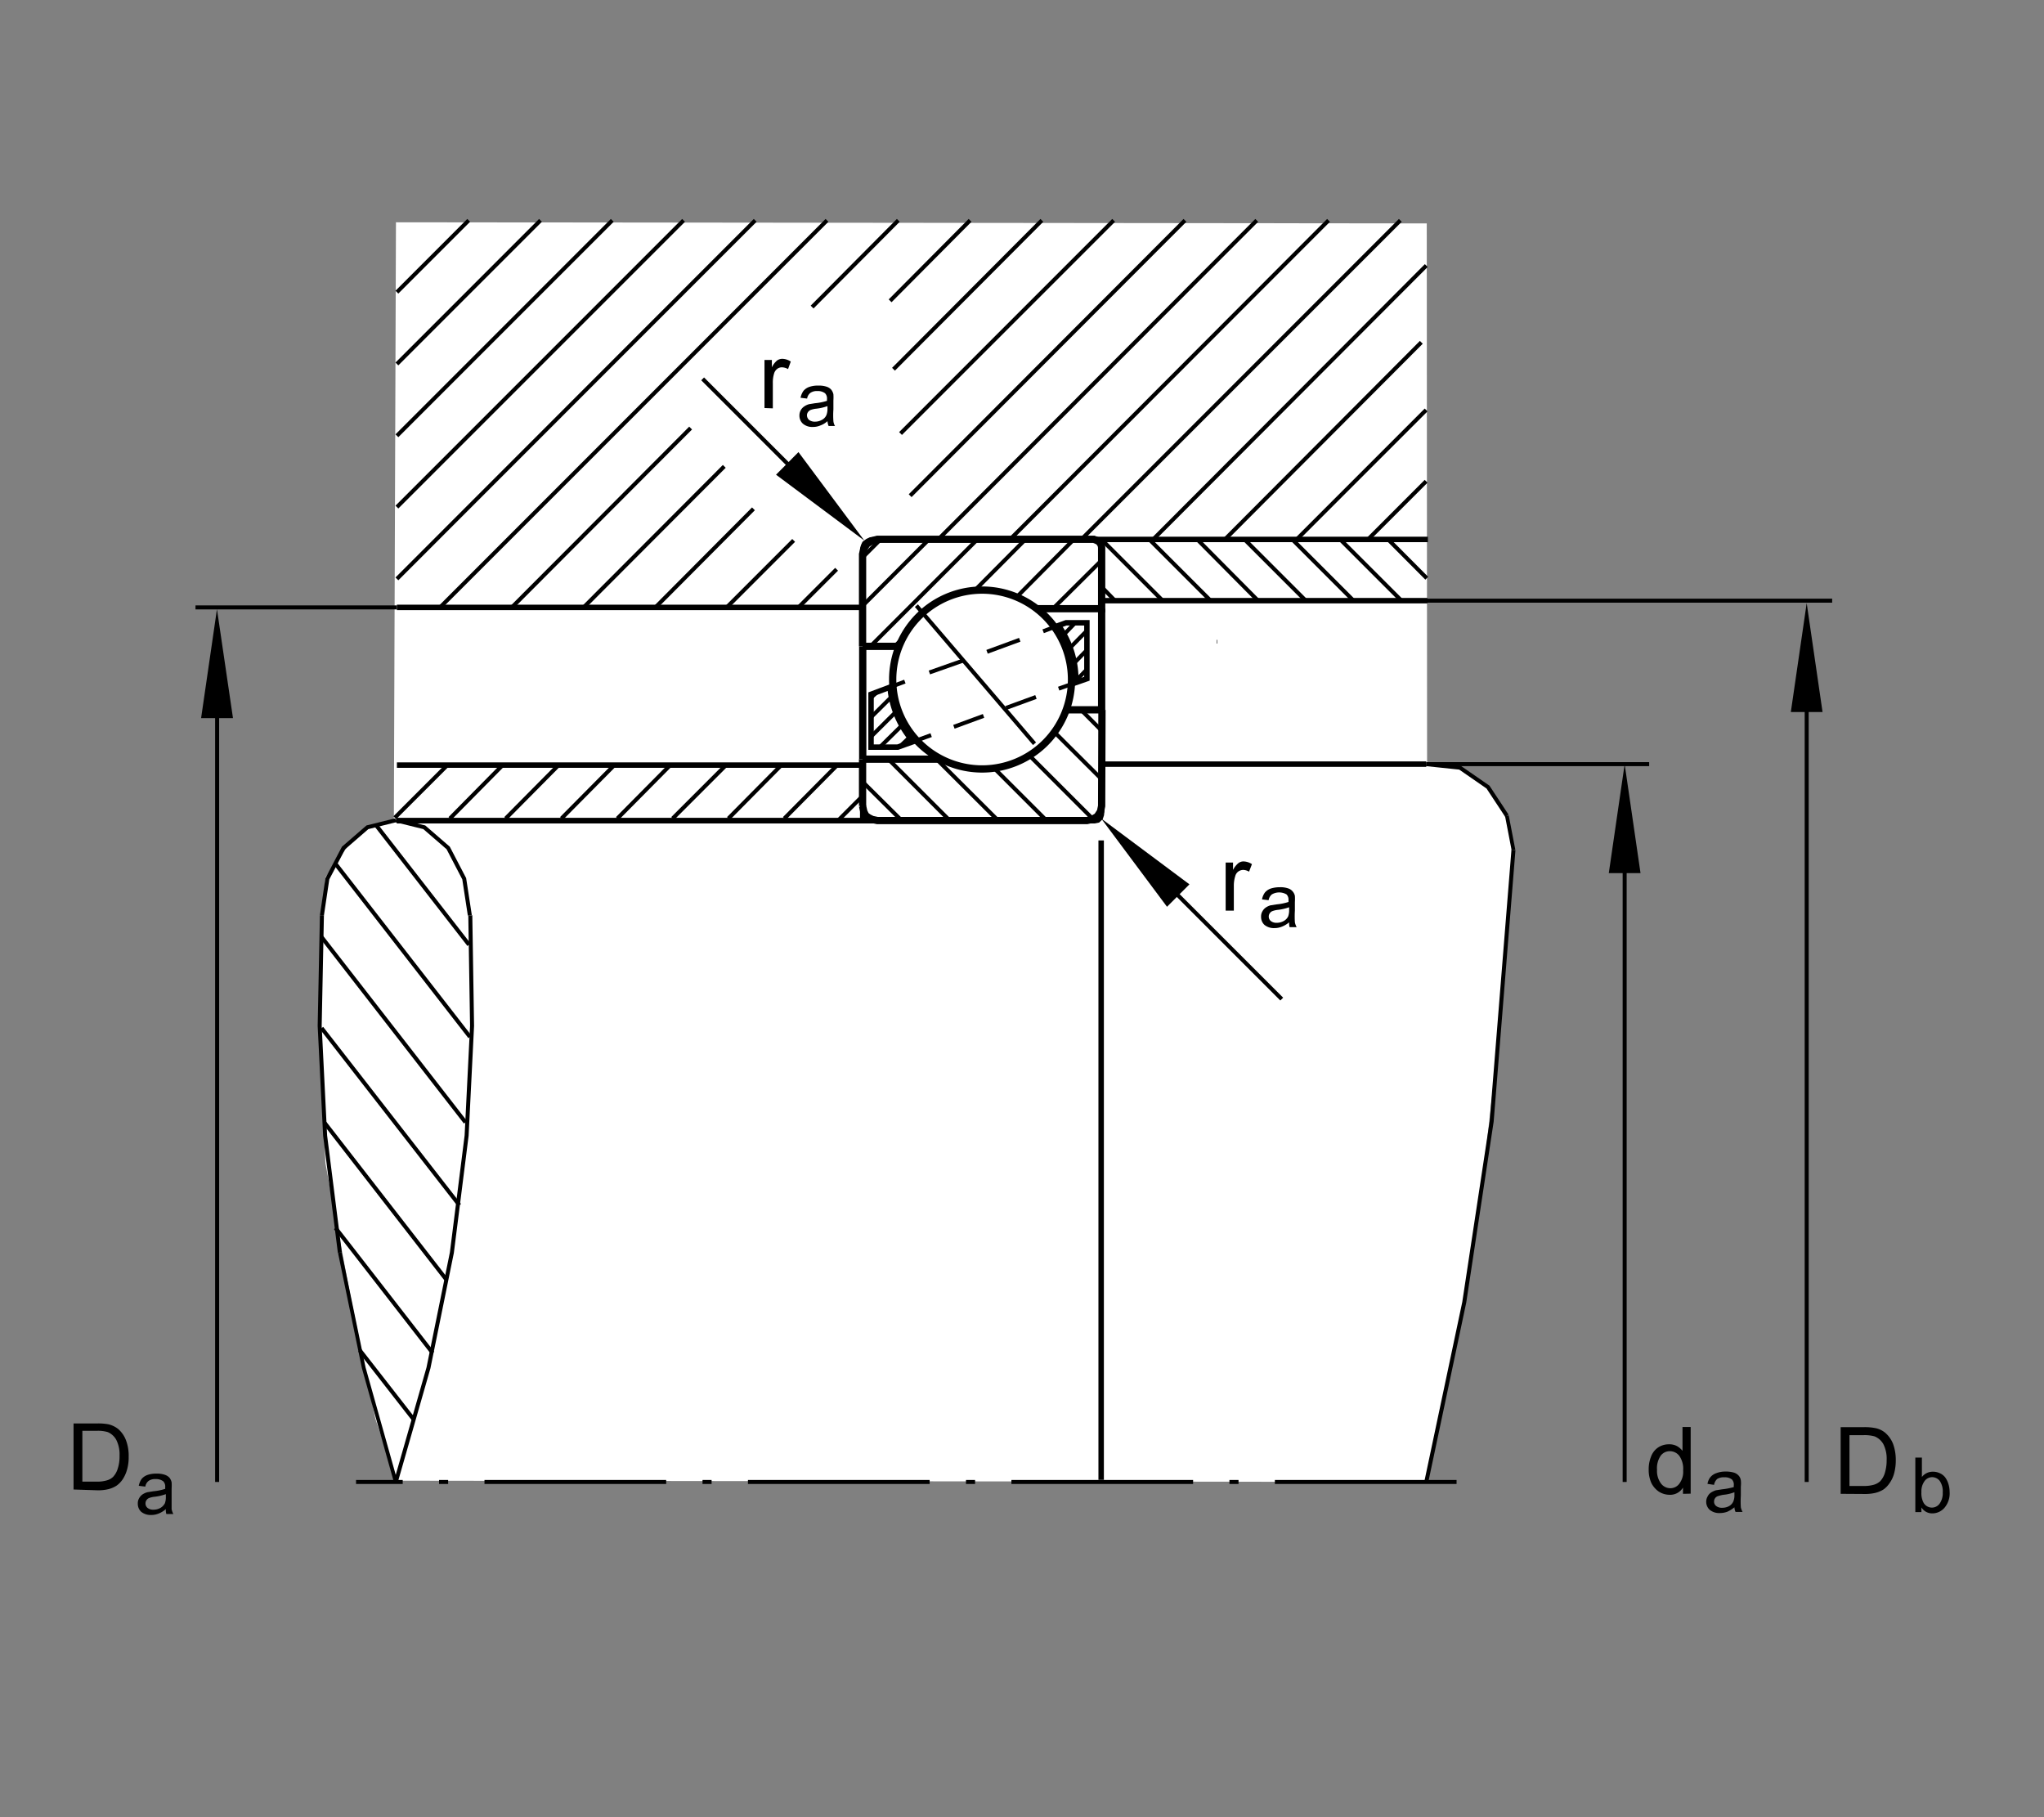<svg id="Ebene_1" data-name="Ebene 1" xmlns="http://www.w3.org/2000/svg" viewBox="0 0 127.56 113.39"><rect x="0" y="0" width="127.56" height="113.39" fill="#808080" stroke="none"/><title>000167D0_med_sw_0k_0k</title><polygon points="0 0 127.56 0 127.56 113.39 0 113.39 0 0 0 0" style="fill:none"/><polygon points="24.71 13.87 89.04 13.94 89.06 47.56 91.02 47.95 92.96 49.11 94.06 51.18 94.45 53.19 93.54 64.57 92.44 74.41 91.18 81.91 89.98 87.73 89.02 92.47 24.71 92.39 23.42 88.5 21.87 80.87 20.31 72.59 19.93 64.31 20.05 58.49 20.31 54.74 21.93 52.48 23.16 51.56 24.58 51.12 24.71 14.05 24.71 13.87" style="fill:#fff"/><line x1="94.45" y1="53.03" x2="94.04" y2="50.9" style="fill:none;stroke:#000;stroke-miterlimit:10;stroke-width:0.233px"/><polyline points="94.04 50.9 92.86 49.11 91.11 47.9 89.01 47.68" style="fill:none;stroke:#000;stroke-miterlimit:10;stroke-width:0.25px"/><polyline points="94.45 53.03 93.09 69.98 91.38 81.26 89.01 92.47" style="fill:none;stroke:#000;stroke-miterlimit:10;stroke-width:0.25px"/><line x1="90.9" y1="92.47" x2="22.22" y2="92.47" style="fill:none;stroke:#000;stroke-miterlimit:10;stroke-width:0.25px;stroke-dasharray:11.339,2.268,0.567,2.268"/><line x1="75.94" y1="40.04" x2="75.97" y2="40.04" style="fill:none;stroke:#000;stroke-miterlimit:10;stroke-width:0.233px"/><line x1="24.77" y1="51.21" x2="53.84" y2="51.21" style="fill:none;stroke:#000;stroke-miterlimit:10;stroke-width:0.34px"/><line x1="53.84" y1="51.21" x2="53.84" y2="47.43" style="fill:none;stroke:#000;stroke-miterlimit:10;stroke-width:0.34px"/><line x1="53.84" y1="47.74" x2="24.77" y2="47.74" style="fill:none;stroke:#000;stroke-miterlimit:10;stroke-width:0.34px"/><line x1="24.77" y1="37.9" x2="53.84" y2="37.9" style="fill:none;stroke:#000;stroke-miterlimit:10;stroke-width:0.34px"/><line x1="53.84" y1="37.9" x2="53.84" y2="34.58" style="fill:none;stroke:#000;stroke-miterlimit:10;stroke-width:0.34px"/><polyline points="53.83 34.59 53.84 34.27 53.89 34.07 53.96 33.92 54.16 33.77 54.33 33.69 54.76 33.66 89.11 33.66" style="fill:none;stroke:#000;stroke-miterlimit:10;stroke-width:0.34px"/><line x1="89.08" y1="37.48" x2="68.76" y2="37.48" style="fill:none;stroke:#000;stroke-miterlimit:10;stroke-width:0.34px"/><line x1="68.72" y1="37.51" x2="68.72" y2="33.65" style="fill:none;stroke:#000;stroke-miterlimit:10;stroke-width:0.34px"/><line x1="68.72" y1="52.44" x2="68.72" y2="92.34" style="fill:none;stroke:#000;stroke-miterlimit:10;stroke-width:0.34px"/><polyline points="68.75 47.67 68.75 50.65 68.73 50.84 68.67 51.02 68.51 51.17 68.31 51.21 24.77 51.21" style="fill:none;stroke:#000;stroke-miterlimit:10;stroke-width:0.34px"/><line x1="89.01" y1="47.68" x2="68.72" y2="47.68" style="fill:none;stroke:#000;stroke-miterlimit:10;stroke-width:0.34px"/><line x1="68.74" y1="37.98" x2="68.75" y2="37.96" style="fill:none;stroke:#000;stroke-miterlimit:10;stroke-width:0.233px"/><line x1="53.83" y1="47.37" x2="58.71" y2="47.37" style="fill:none;stroke:#000;stroke-miterlimit:10;stroke-width:0.454px"/><line x1="66.54" y1="44.29" x2="68.75" y2="44.29" style="fill:none;stroke:#000;stroke-miterlimit:10;stroke-width:0.454px"/><line x1="53.83" y1="50.29" x2="53.83" y2="47.37" style="fill:none;stroke:#000;stroke-miterlimit:10;stroke-width:0.454px"/><line x1="56.14" y1="40.33" x2="53.83" y2="40.33" style="fill:none;stroke:#000;stroke-miterlimit:10;stroke-width:0.454px"/><line x1="53.84" y1="47.37" x2="53.84" y2="40.33" style="fill:none;stroke:#000;stroke-miterlimit:10;stroke-width:0.454px"/><line x1="68.75" y1="44.29" x2="68.75" y2="37.98" style="fill:none;stroke:#000;stroke-miterlimit:10;stroke-width:0.454px"/><path d="M287,402.58a5.58,5.58,0,1,1,5.58,5.58,5.58,5.58,0,0,1-5.58-5.58Z" transform="translate(-231.29 -360.18)" style="fill:none;stroke:#000;stroke-miterlimit:3.864;stroke-width:0.454px"/><polyline points="53.83 40.33 53.83 34.58 53.92 34.22 54.11 33.93 54.45 33.73 54.76 33.65 68.26 33.65 68.44 33.72 68.6 33.81 68.72 34 68.75 34.15 68.75 37.98 64.63 37.98" style="fill:none;stroke:#000;stroke-miterlimit:10;stroke-width:0.454px"/><polyline points="68.77 44.29 68.75 50.29 68.68 50.63 68.48 50.94 68.18 51.12 67.83 51.2 54.76 51.2 54.43 51.13 54.21 51.02 54.03 50.89 53.91 50.65 53.83 50.29" style="fill:none;stroke:#000;stroke-miterlimit:10;stroke-width:0.454px"/><polyline points="29.35 57.11 29.46 64.01 29.12 70.86 28.2 78.16 26.74 85.35 24.7 92.47" style="fill:none;stroke:#000;stroke-miterlimit:3.864;stroke-width:0.25px"/><polyline points="24.7 92.47 22.7 85.35 21.21 78.16" style="fill:none;stroke:#000;stroke-miterlimit:10;stroke-width:0.233px"/><polyline points="21.21 78.16 20.29 70.86 19.95 64.01 20.09 57.11" style="fill:none;stroke:#000;stroke-miterlimit:3.864;stroke-width:0.25px"/><polyline points="20.09 57.11 20.43 54.83 21.44 52.91 22.93 51.62 24.7 51.18" style="fill:none;stroke:#000;stroke-miterlimit:3.864;stroke-width:0.25px"/><polyline points="24.7 51.18 26.48 51.62 27.97 52.91 28.97 54.83 29.32 57.11" style="fill:none;stroke:#000;stroke-miterlimit:3.864;stroke-width:0.25px"/><line x1="102.92" y1="47.68" x2="89.01" y2="47.68" style="fill:none;stroke:#000;stroke-miterlimit:10;stroke-width:0.25px"/><line x1="101.39" y1="52.41" x2="101.39" y2="92.47" style="fill:none;stroke:#000;stroke-miterlimit:10;stroke-width:0.25px"/><line x1="24.77" y1="37.9" x2="12.2" y2="37.9" style="fill:none;stroke:#000;stroke-miterlimit:10;stroke-width:0.25px"/><line x1="13.55" y1="41.14" x2="13.55" y2="92.47" style="fill:none;stroke:#000;stroke-miterlimit:10;stroke-width:0.25px"/><line x1="114.34" y1="37.48" x2="88.75" y2="37.48" style="fill:none;stroke:#000;stroke-miterlimit:10;stroke-width:0.25px"/><line x1="71.72" y1="54.07" x2="79.99" y2="62.34" style="fill:none;stroke:#000;stroke-miterlimit:10;stroke-width:0.25px"/><line x1="50.64" y1="30.43" x2="43.85" y2="23.64" style="fill:none;stroke:#000;stroke-miterlimit:10;stroke-width:0.25px"/><path d="M336.32,453.39V453a.93.93,0,0,1-.84.45,1.25,1.25,0,0,1-.67-.2,1.41,1.41,0,0,1-.47-.55,2,2,0,0,1-.16-.82,2.1,2.1,0,0,1,.15-.82,1.18,1.18,0,0,1,.45-.57,1.21,1.21,0,0,1,.67-.19,1,1,0,0,1,.49.11,1.14,1.14,0,0,1,.35.3v-1.49h.51v4.16Zm-1.62-1.5a1.32,1.32,0,0,0,.25.86.73.73,0,0,0,.58.29.69.69,0,0,0,.56-.28,1.23,1.23,0,0,0,.24-.83,1.4,1.4,0,0,0-.24-.91.74.74,0,0,0-.59-.29.7.7,0,0,0-.57.28A1.38,1.38,0,0,0,334.7,451.89Z" transform="translate(-231.29 -360.18)"/><path d="M346.16,453.39v-4.16h1.43a3.47,3.47,0,0,1,.74.06,1.39,1.39,0,0,1,.61.29,1.76,1.76,0,0,1,.5.72,2.93,2.93,0,0,1,.16,1,3.11,3.11,0,0,1-.11.84,1.86,1.86,0,0,1-.29.6,1.49,1.49,0,0,1-.37.38,1.75,1.75,0,0,1-.5.21,2.76,2.76,0,0,1-.67.07Zm.55-.49h.89a2.13,2.13,0,0,0,.64-.08,1,1,0,0,0,.38-.21,1.29,1.29,0,0,0,.3-.53,2.66,2.66,0,0,0,.11-.8,2,2,0,0,0-.21-1,1.13,1.13,0,0,0-.53-.47,2.32,2.32,0,0,0-.71-.08h-.87Z" transform="translate(-231.29 -360.18)"/><path d="M307.78,417v-3h.46v.46a1.32,1.32,0,0,1,.33-.42.52.52,0,0,1,.32-.11,1,1,0,0,1,.53.17l-.18.47a.75.75,0,0,0-.37-.11.54.54,0,0,0-.3.1.51.51,0,0,0-.19.28,2,2,0,0,0-.09.6V417Z" transform="translate(-231.29 -360.18)"/><path d="M311.74,417.73a1.57,1.57,0,0,1-.45.27,1.18,1.18,0,0,1-.46.09.93.93,0,0,1-.63-.2.68.68,0,0,1-.21-.51.62.62,0,0,1,.08-.33.7.7,0,0,1,.21-.24,1,1,0,0,1,.3-.14l.38-.06a3.48,3.48,0,0,0,.74-.15.54.54,0,0,0,0-.11.46.46,0,0,0-.12-.36.91.91,0,0,0-.92,0,.59.59,0,0,0-.2.36l-.41-.05a1,1,0,0,1,.18-.43.84.84,0,0,1,.37-.25,1.89,1.89,0,0,1,.56-.08,1.46,1.46,0,0,1,.51.07.59.59,0,0,1,.29.19.62.62,0,0,1,.14.28,3,3,0,0,1,0,.39V417a5.9,5.9,0,0,0,0,.73,1,1,0,0,0,.11.3h-.44A1,1,0,0,1,311.74,417.73Zm0-.94a3,3,0,0,1-.68.16,1.39,1.39,0,0,0-.36.08.34.34,0,0,0-.17.14.34.34,0,0,0-.06.2.35.35,0,0,0,.13.28.56.56,0,0,0,.37.11.89.89,0,0,0,.43-.11.65.65,0,0,0,.28-.29,1.1,1.1,0,0,0,.06-.42Z" transform="translate(-231.29 -360.18)"/><path d="M279,385.64v-3h.46v.46a1.27,1.27,0,0,1,.33-.43.56.56,0,0,1,.33-.1,1,1,0,0,1,.52.17l-.17.47a.79.79,0,0,0-.38-.11.47.47,0,0,0-.3.1.56.56,0,0,0-.19.28,1.9,1.9,0,0,0-.08.6v1.58Z" transform="translate(-231.29 -360.18)"/><path d="M282.93,386.46a1.35,1.35,0,0,1-.45.27,1.14,1.14,0,0,1-.46.09.89.89,0,0,1-.62-.2.67.67,0,0,1-.22-.51.67.67,0,0,1,.3-.57,1,1,0,0,1,.3-.14l.37-.06a3.46,3.46,0,0,0,.75-.15v-.11a.46.46,0,0,0-.12-.36.74.74,0,0,0-.48-.14.71.71,0,0,0-.43.11.55.55,0,0,0-.21.36l-.41-.05a1.14,1.14,0,0,1,.18-.43.84.84,0,0,1,.37-.25,1.61,1.61,0,0,1,.56-.08,1.52,1.52,0,0,1,.52.07.64.64,0,0,1,.29.19.73.73,0,0,1,.13.28,3,3,0,0,1,0,.39v.56a5.2,5.2,0,0,0,0,.73.76.76,0,0,0,.1.3H283A1,1,0,0,1,282.93,386.46Zm0-.94a3.07,3.07,0,0,1-.69.16,1.39,1.39,0,0,0-.36.08.39.39,0,0,0-.17.14.34.34,0,0,0-.06.2.39.39,0,0,0,.13.28.58.58,0,0,0,.37.11.86.86,0,0,0,.43-.11.61.61,0,0,0,.28-.29,1.06,1.06,0,0,0,.07-.42Z" transform="translate(-231.29 -360.18)"/><line x1="60.54" y1="13.75" x2="55.55" y2="18.77" style="fill:none;stroke:#000;stroke-miterlimit:10;stroke-width:0.25px"/><line x1="50.68" y1="19.16" x2="56.06" y2="13.75" style="fill:none;stroke:#000;stroke-miterlimit:10;stroke-width:0.25px"/><line x1="51.61" y1="13.75" x2="27.46" y2="37.9" style="fill:none;stroke:#000;stroke-miterlimit:10;stroke-width:0.25px"/><line x1="24.77" y1="36.12" x2="47.13" y2="13.75" style="fill:none;stroke:#000;stroke-miterlimit:10;stroke-width:0.25px"/><line x1="42.66" y1="13.75" x2="24.77" y2="31.64" style="fill:none;stroke:#000;stroke-miterlimit:10;stroke-width:0.25px"/><line x1="24.77" y1="27.19" x2="38.21" y2="13.75" style="fill:none;stroke:#000;stroke-miterlimit:10;stroke-width:0.25px"/><line x1="33.73" y1="13.75" x2="24.77" y2="22.71" style="fill:none;stroke:#000;stroke-miterlimit:10;stroke-width:0.25px"/><line x1="24.77" y1="18.23" x2="29.25" y2="13.75" style="fill:none;stroke:#000;stroke-miterlimit:10;stroke-width:0.25px"/><line x1="56.8" y1="30.93" x2="73.95" y2="13.75" style="fill:none;stroke:#000;stroke-miterlimit:10;stroke-width:0.25px"/><line x1="78.43" y1="13.75" x2="58.55" y2="33.66" style="fill:none;stroke:#000;stroke-miterlimit:10;stroke-width:0.25px"/><line x1="63.03" y1="33.66" x2="82.91" y2="13.75" style="fill:none;stroke:#000;stroke-miterlimit:10;stroke-width:0.25px"/><line x1="87.39" y1="13.75" x2="67.48" y2="33.66" style="fill:none;stroke:#000;stroke-miterlimit:10;stroke-width:0.25px"/><line x1="71.96" y1="33.66" x2="89.01" y2="16.57" style="fill:none;stroke:#000;stroke-miterlimit:10;stroke-width:0.25px"/><line x1="88.7" y1="21.36" x2="76.44" y2="33.66" style="fill:none;stroke:#000;stroke-miterlimit:10;stroke-width:0.25px"/><line x1="80.92" y1="33.66" x2="89" y2="25.58" style="fill:none;stroke:#000;stroke-miterlimit:10;stroke-width:0.25px"/><line x1="55.76" y1="23.04" x2="65.02" y2="13.75" style="fill:none;stroke:#000;stroke-miterlimit:10;stroke-width:0.25px"/><line x1="69.5" y1="13.75" x2="56.2" y2="27.05" style="fill:none;stroke:#000;stroke-miterlimit:10;stroke-width:0.25px"/><line x1="49.53" y1="33.72" x2="45.35" y2="37.9" style="fill:none;stroke:#000;stroke-miterlimit:10;stroke-width:0.25px"/><line x1="40.9" y1="37.9" x2="47.02" y2="31.75" style="fill:none;stroke:#000;stroke-miterlimit:10;stroke-width:0.25px"/><line x1="49.83" y1="37.9" x2="52.21" y2="35.52" style="fill:none;stroke:#000;stroke-miterlimit:10;stroke-width:0.25px"/><line x1="89" y1="30.03" x2="85.37" y2="33.66" style="fill:none;stroke:#000;stroke-miterlimit:10;stroke-width:0.25px"/><line x1="31.94" y1="37.9" x2="43.1" y2="26.71" style="fill:none;stroke:#000;stroke-miterlimit:10;stroke-width:0.25px"/><line x1="45.2" y1="29.1" x2="36.43" y2="37.89" style="fill:none;stroke:#000;stroke-miterlimit:10;stroke-width:0.25px"/><line x1="48.95" y1="51.07" x2="52.25" y2="47.74" style="fill:none;stroke:#000;stroke-miterlimit:10;stroke-width:0.25px"/><line x1="53.71" y1="49.79" x2="52.3" y2="51.2" style="fill:none;stroke:#000;stroke-miterlimit:10;stroke-width:0.25px"/><line x1="45.31" y1="47.74" x2="41.98" y2="51.07" style="fill:none;stroke:#000;stroke-miterlimit:10;stroke-width:0.25px"/><line x1="38.53" y1="51.07" x2="41.83" y2="47.74" style="fill:none;stroke:#000;stroke-miterlimit:10;stroke-width:0.25px"/><line x1="38.34" y1="47.74" x2="35.04" y2="51.07" style="fill:none;stroke:#000;stroke-miterlimit:10;stroke-width:0.25px"/><line x1="31.56" y1="51.07" x2="34.86" y2="47.74" style="fill:none;stroke:#000;stroke-miterlimit:10;stroke-width:0.25px"/><line x1="31.37" y1="47.74" x2="28.08" y2="51.07" style="fill:none;stroke:#000;stroke-miterlimit:10;stroke-width:0.25px"/><line x1="24.64" y1="51.02" x2="27.92" y2="47.74" style="fill:none;stroke:#000;stroke-miterlimit:10;stroke-width:0.25px"/><line x1="45.46" y1="51.07" x2="48.76" y2="47.74" style="fill:none;stroke:#000;stroke-miterlimit:10;stroke-width:0.25px"/><line x1="77.67" y1="33.66" x2="81.49" y2="37.48" style="fill:none;stroke:#000;stroke-miterlimit:10;stroke-width:0.25px"/><line x1="84.47" y1="37.48" x2="80.65" y2="33.66" style="fill:none;stroke:#000;stroke-miterlimit:10;stroke-width:0.25px"/><line x1="86.63" y1="33.66" x2="89.04" y2="36.08" style="fill:none;stroke:#000;stroke-miterlimit:10;stroke-width:0.25px"/><line x1="87.46" y1="37.48" x2="83.64" y2="33.66" style="fill:none;stroke:#000;stroke-miterlimit:10;stroke-width:0.25px"/><line x1="78.54" y1="37.51" x2="74.75" y2="33.69" style="fill:none;stroke:#000;stroke-miterlimit:10;stroke-width:0.25px"/><line x1="68.74" y1="33.66" x2="72.56" y2="37.48" style="fill:none;stroke:#000;stroke-miterlimit:10;stroke-width:0.25px"/><line x1="75.55" y1="37.48" x2="71.73" y2="33.66" style="fill:none;stroke:#000;stroke-miterlimit:10;stroke-width:0.25px"/><line x1="69.61" y1="37.51" x2="68.72" y2="36.59" style="fill:none;stroke:#000;stroke-miterlimit:10;stroke-width:0.25px"/><line x1="57.98" y1="33.65" x2="53.83" y2="37.8" style="fill:none;stroke:#000;stroke-miterlimit:3.864;stroke-width:0.25px"/><line x1="54.96" y1="33.65" x2="53.83" y2="34.78" style="fill:none;stroke:#000;stroke-miterlimit:3.864;stroke-width:0.25px"/><line x1="61" y1="33.65" x2="54.32" y2="40.33" style="fill:none;stroke:#000;stroke-miterlimit:3.864;stroke-width:0.25px"/><line x1="60.78" y1="36.89" x2="64" y2="33.65" style="fill:none;stroke:#000;stroke-miterlimit:3.864;stroke-width:0.25px"/><line x1="63.41" y1="37.29" x2="67.02" y2="33.65" style="fill:none;stroke:#000;stroke-miterlimit:3.864;stroke-width:0.25px"/><line x1="65.71" y1="37.98" x2="68.75" y2="34.96" style="fill:none;stroke:#000;stroke-miterlimit:3.864;stroke-width:0.25px"/><line x1="68.77" y1="48.64" x2="65.78" y2="45.66" style="fill:none;stroke:#000;stroke-miterlimit:3.864;stroke-width:0.25px"/><line x1="68.21" y1="51.11" x2="64.21" y2="47.11" style="fill:none;stroke:#000;stroke-miterlimit:3.864;stroke-width:0.25px"/><line x1="65.31" y1="51.2" x2="62.05" y2="47.94" style="fill:none;stroke:#000;stroke-miterlimit:3.864;stroke-width:0.25px"/><line x1="62.29" y1="51.2" x2="58.02" y2="46.94" style="fill:none;stroke:#000;stroke-miterlimit:3.864;stroke-width:0.25px"/><line x1="59.27" y1="51.2" x2="55.4" y2="47.33" style="fill:none;stroke:#000;stroke-miterlimit:3.864;stroke-width:0.25px"/><line x1="56.27" y1="51.2" x2="53.84" y2="48.79" style="fill:none;stroke:#000;stroke-miterlimit:3.864;stroke-width:0.25px"/><line x1="55.83" y1="40.33" x2="56.29" y2="39.88" style="fill:none;stroke:#000;stroke-miterlimit:3.864;stroke-width:0.25px"/><line x1="68.77" y1="45.61" x2="67.54" y2="44.37" style="fill:none;stroke:#000;stroke-miterlimit:3.864;stroke-width:0.25px"/><line x1="20.07" y1="58.47" x2="29.05" y2="70.03" style="fill:none;stroke:#000;stroke-miterlimit:10;stroke-width:0.25px"/><line x1="20.07" y1="64.15" x2="28.67" y2="75.2" style="fill:none;stroke:#000;stroke-miterlimit:10;stroke-width:0.25px"/><line x1="20.25" y1="70.05" x2="27.86" y2="79.85" style="fill:none;stroke:#000;stroke-miterlimit:10;stroke-width:0.25px"/><line x1="20.94" y1="76.62" x2="27" y2="84.42" style="fill:none;stroke:#000;stroke-miterlimit:10;stroke-width:0.25px"/><line x1="22.45" y1="84.25" x2="25.81" y2="88.56" style="fill:none;stroke:#000;stroke-miterlimit:10;stroke-width:0.25px"/><line x1="20.9" y1="53.85" x2="29.33" y2="64.7" style="fill:none;stroke:#000;stroke-miterlimit:10;stroke-width:0.25px"/><line x1="23.47" y1="51.49" x2="29.27" y2="58.95" style="fill:none;stroke:#000;stroke-miterlimit:10;stroke-width:0.25px"/><line x1="65.81" y1="39.12" x2="65.1" y2="39.39" style="fill:none;stroke:#000;stroke-miterlimit:10;stroke-width:0.25px"/><line x1="63.64" y1="39.92" x2="61.6" y2="40.67" style="fill:none;stroke:#000;stroke-miterlimit:10;stroke-width:0.25px"/><line x1="60.07" y1="41.23" x2="58" y2="41.96" style="fill:none;stroke:#000;stroke-miterlimit:10;stroke-width:0.25px"/><line x1="56.47" y1="42.53" x2="55.77" y2="42.79" style="fill:none;stroke:#000;stroke-miterlimit:10;stroke-width:0.25px"/><line x1="66.91" y1="42.67" x2="66.07" y2="42.97" style="fill:none;stroke:#000;stroke-miterlimit:10;stroke-width:0.25px"/><line x1="64.65" y1="43.49" x2="62.79" y2="44.17" style="fill:none;stroke:#000;stroke-miterlimit:10;stroke-width:0.25px"/><line x1="61.38" y1="44.67" x2="59.53" y2="45.35" style="fill:none;stroke:#000;stroke-miterlimit:10;stroke-width:0.25px"/><line x1="58.11" y1="45.87" x2="57.2" y2="46.2" style="fill:none;stroke:#000;stroke-miterlimit:10;stroke-width:0.25px"/><polyline points="55.77 42.79 54.36 43.32 54.36 46.62 56.02 46.62 57.2 46.2" style="fill:none;stroke:#000;stroke-miterlimit:10;stroke-width:0.34px"/><polyline points="66.91 42.67 67.83 42.35 67.83 38.86 66.53 38.86 65.81 39.12" style="fill:none;stroke:#000;stroke-miterlimit:10;stroke-width:0.34px"/><line x1="57.32" y1="46.15" x2="57.2" y2="46.2" style="fill:none;stroke:#000;stroke-miterlimit:10;stroke-width:0.34px"/><line x1="57.19" y1="37.79" x2="65.6" y2="47.62" style="fill:none;stroke:#000;stroke-miterlimit:10;stroke-width:0.25px;stroke-dasharray:11.339,2.268,0.567,2.268"/><line x1="55.97" y1="44.36" x2="54.36" y2="45.96" style="fill:none;stroke:#000;stroke-miterlimit:10;stroke-width:0.25px;stroke-dasharray:11.339,2.268,0.567,2.268"/><line x1="55.65" y1="43.47" x2="54.36" y2="44.75" style="fill:none;stroke:#000;stroke-miterlimit:10;stroke-width:0.25px;stroke-dasharray:11.339,2.268,0.567,2.268"/><line x1="54.77" y1="43.15" x2="54.36" y2="43.53" style="fill:none;stroke:#000;stroke-miterlimit:10;stroke-width:0.25px;stroke-dasharray:11.339,2.268,0.567,2.268"/><line x1="56.32" y1="45.23" x2="54.91" y2="46.62" style="fill:none;stroke:#000;stroke-miterlimit:10;stroke-width:0.25px;stroke-dasharray:11.339,2.268,0.567,2.268"/><line x1="56.81" y1="45.96" x2="56.19" y2="46.55" style="fill:none;stroke:#000;stroke-miterlimit:10;stroke-width:0.25px;stroke-dasharray:11.339,2.268,0.567,2.268"/><line x1="67.8" y1="41.8" x2="67.08" y2="42.54" style="fill:none;stroke:#000;stroke-miterlimit:10;stroke-width:0.25px;stroke-dasharray:11.339,2.268,0.567,2.268"/><line x1="67.84" y1="40.55" x2="66.98" y2="41.43" style="fill:none;stroke:#000;stroke-miterlimit:10;stroke-width:0.25px;stroke-dasharray:11.339,2.268,0.567,2.268"/><line x1="67.82" y1="39.36" x2="66.75" y2="40.45" style="fill:none;stroke:#000;stroke-miterlimit:10;stroke-width:0.25px;stroke-dasharray:11.339,2.268,0.567,2.268"/><line x1="67.12" y1="38.84" x2="66.37" y2="39.62" style="fill:none;stroke:#000;stroke-miterlimit:10;stroke-width:0.25px;stroke-dasharray:11.339,2.268,0.567,2.268"/><path d="M288.36,406.45a5.79,5.79,0,0,1-1.47-3.41" transform="translate(-231.29 -360.18)" style="fill:none;stroke:#000;stroke-miterlimit:3.864;stroke-width:0.454px"/><path d="M297.29,399.23a5.72,5.72,0,0,1,1.08,3.38v.18" transform="translate(-231.29 -360.18)" style="fill:none;stroke:#000;stroke-miterlimit:3.864;stroke-width:0.454px"/><polygon points="101.39 47.68 102.38 54.48 100.4 54.48 101.39 47.68 101.39 47.68 101.39 47.68"/><polygon points="68.72 51.07 74.23 55.18 72.83 56.58 68.72 51.07 68.72 51.07 68.72 51.07"/><polygon points="53.94 33.73 48.43 29.62 49.83 28.21 53.94 33.73 53.94 33.73 53.94 33.73"/><polygon points="13.54 38.01 14.54 44.81 12.55 44.81 13.54 38.01 13.54 38.01 13.54 38.01"/><line x1="112.75" y1="43.47" x2="112.75" y2="92.47" style="fill:none;stroke:#000;stroke-miterlimit:10;stroke-width:0.25px"/><polygon points="112.75 37.63 113.74 44.43 111.76 44.43 112.75 37.63 112.75 37.63 112.75 37.63"/><path d="M235.88,453.12V449h1.43a3.54,3.54,0,0,1,.74.05,1.56,1.56,0,0,1,.62.3,1.74,1.74,0,0,1,.49.72,2.71,2.71,0,0,1,.16,1,2.76,2.76,0,0,1-.11.84,2.09,2.09,0,0,1-.28.6,1.52,1.52,0,0,1-.38.38,1.75,1.75,0,0,1-.5.21,2.7,2.7,0,0,1-.67.07Zm.55-.49h.89a2.13,2.13,0,0,0,.64-.08.92.92,0,0,0,.38-.21,1.29,1.29,0,0,0,.3-.53,2.38,2.38,0,0,0,.11-.8,2,2,0,0,0-.21-1,1.11,1.11,0,0,0-.52-.47,2.15,2.15,0,0,0-.72-.08h-.87Z" transform="translate(-231.29 -360.18)"/><path d="M339.53,454.23a1.91,1.91,0,0,1-.45.28,1.39,1.39,0,0,1-.46.08.93.93,0,0,1-.63-.2.67.67,0,0,1-.22-.51.63.63,0,0,1,.09-.33.61.61,0,0,1,.21-.24,1.38,1.38,0,0,1,.3-.14l.38-.06a4.45,4.45,0,0,0,.74-.14v-.11a.46.46,0,0,0-.11-.36.69.69,0,0,0-.48-.14.75.75,0,0,0-.44.1.62.62,0,0,0-.2.37l-.41-.06a.91.91,0,0,1,.18-.42.84.84,0,0,1,.37-.25A1.6,1.6,0,0,1,339,452a1.74,1.74,0,0,1,.51.07.66.66,0,0,1,.29.19.55.55,0,0,1,.13.29,1.62,1.62,0,0,1,0,.38v.56a6.1,6.1,0,0,0,0,.74,1,1,0,0,0,.11.29h-.44A.82.82,0,0,1,339.53,454.23Zm0-.94a2.51,2.51,0,0,1-.68.16,2.21,2.21,0,0,0-.37.09.34.34,0,0,0-.16.13.36.36,0,0,0-.06.2.34.34,0,0,0,.13.28.56.56,0,0,0,.37.11.88.88,0,0,0,.43-.1.63.63,0,0,0,.27-.29,1,1,0,0,0,.07-.42Z" transform="translate(-231.29 -360.18)"/><path d="M351.2,454.53h-.38v-3.4h.41v1.21a.85.85,0,0,1,.68-.33,1,1,0,0,1,.43.09.88.88,0,0,1,.34.26,1.36,1.36,0,0,1,.2.4,1.64,1.64,0,0,1,.08.5,1.39,1.39,0,0,1-.32,1,1,1,0,0,1-.75.35.79.79,0,0,1-.69-.37Zm0-1.25a1.27,1.27,0,0,0,.12.64.6.6,0,0,0,.54.33.59.59,0,0,0,.47-.24,1.11,1.11,0,0,0,.2-.71,1.13,1.13,0,0,0-.19-.72.61.61,0,0,0-.47-.23.59.59,0,0,0-.47.24A1.07,1.07,0,0,0,351.2,453.28Z" transform="translate(-231.29 -360.18)"/><path d="M241.64,454.34a1.42,1.42,0,0,1-.45.28,1.18,1.18,0,0,1-.46.09.93.93,0,0,1-.63-.2.68.68,0,0,1-.21-.51.62.62,0,0,1,.08-.33.7.7,0,0,1,.21-.24,1,1,0,0,1,.31-.14l.37-.06a3.34,3.34,0,0,0,.74-.15c0-.05,0-.09,0-.11a.46.46,0,0,0-.12-.36.74.74,0,0,0-.48-.14.69.69,0,0,0-.43.11.55.55,0,0,0-.21.36l-.41-.05a1.14,1.14,0,0,1,.18-.43.84.84,0,0,1,.37-.25,1.61,1.61,0,0,1,.56-.08,1.46,1.46,0,0,1,.51.07.68.68,0,0,1,.3.19.73.73,0,0,1,.13.28,3,3,0,0,1,0,.39v.56c0,.38,0,.63,0,.73a1.08,1.08,0,0,0,.11.3h-.44A.94.94,0,0,1,241.64,454.34Zm0-.93a3,3,0,0,1-.68.16,1.39,1.39,0,0,0-.36.08.34.34,0,0,0-.17.14.34.34,0,0,0-.06.2.35.35,0,0,0,.13.28.56.56,0,0,0,.37.11.89.89,0,0,0,.43-.11.71.71,0,0,0,.28-.29,1.1,1.1,0,0,0,.06-.42Z" transform="translate(-231.29 -360.18)"/></svg>